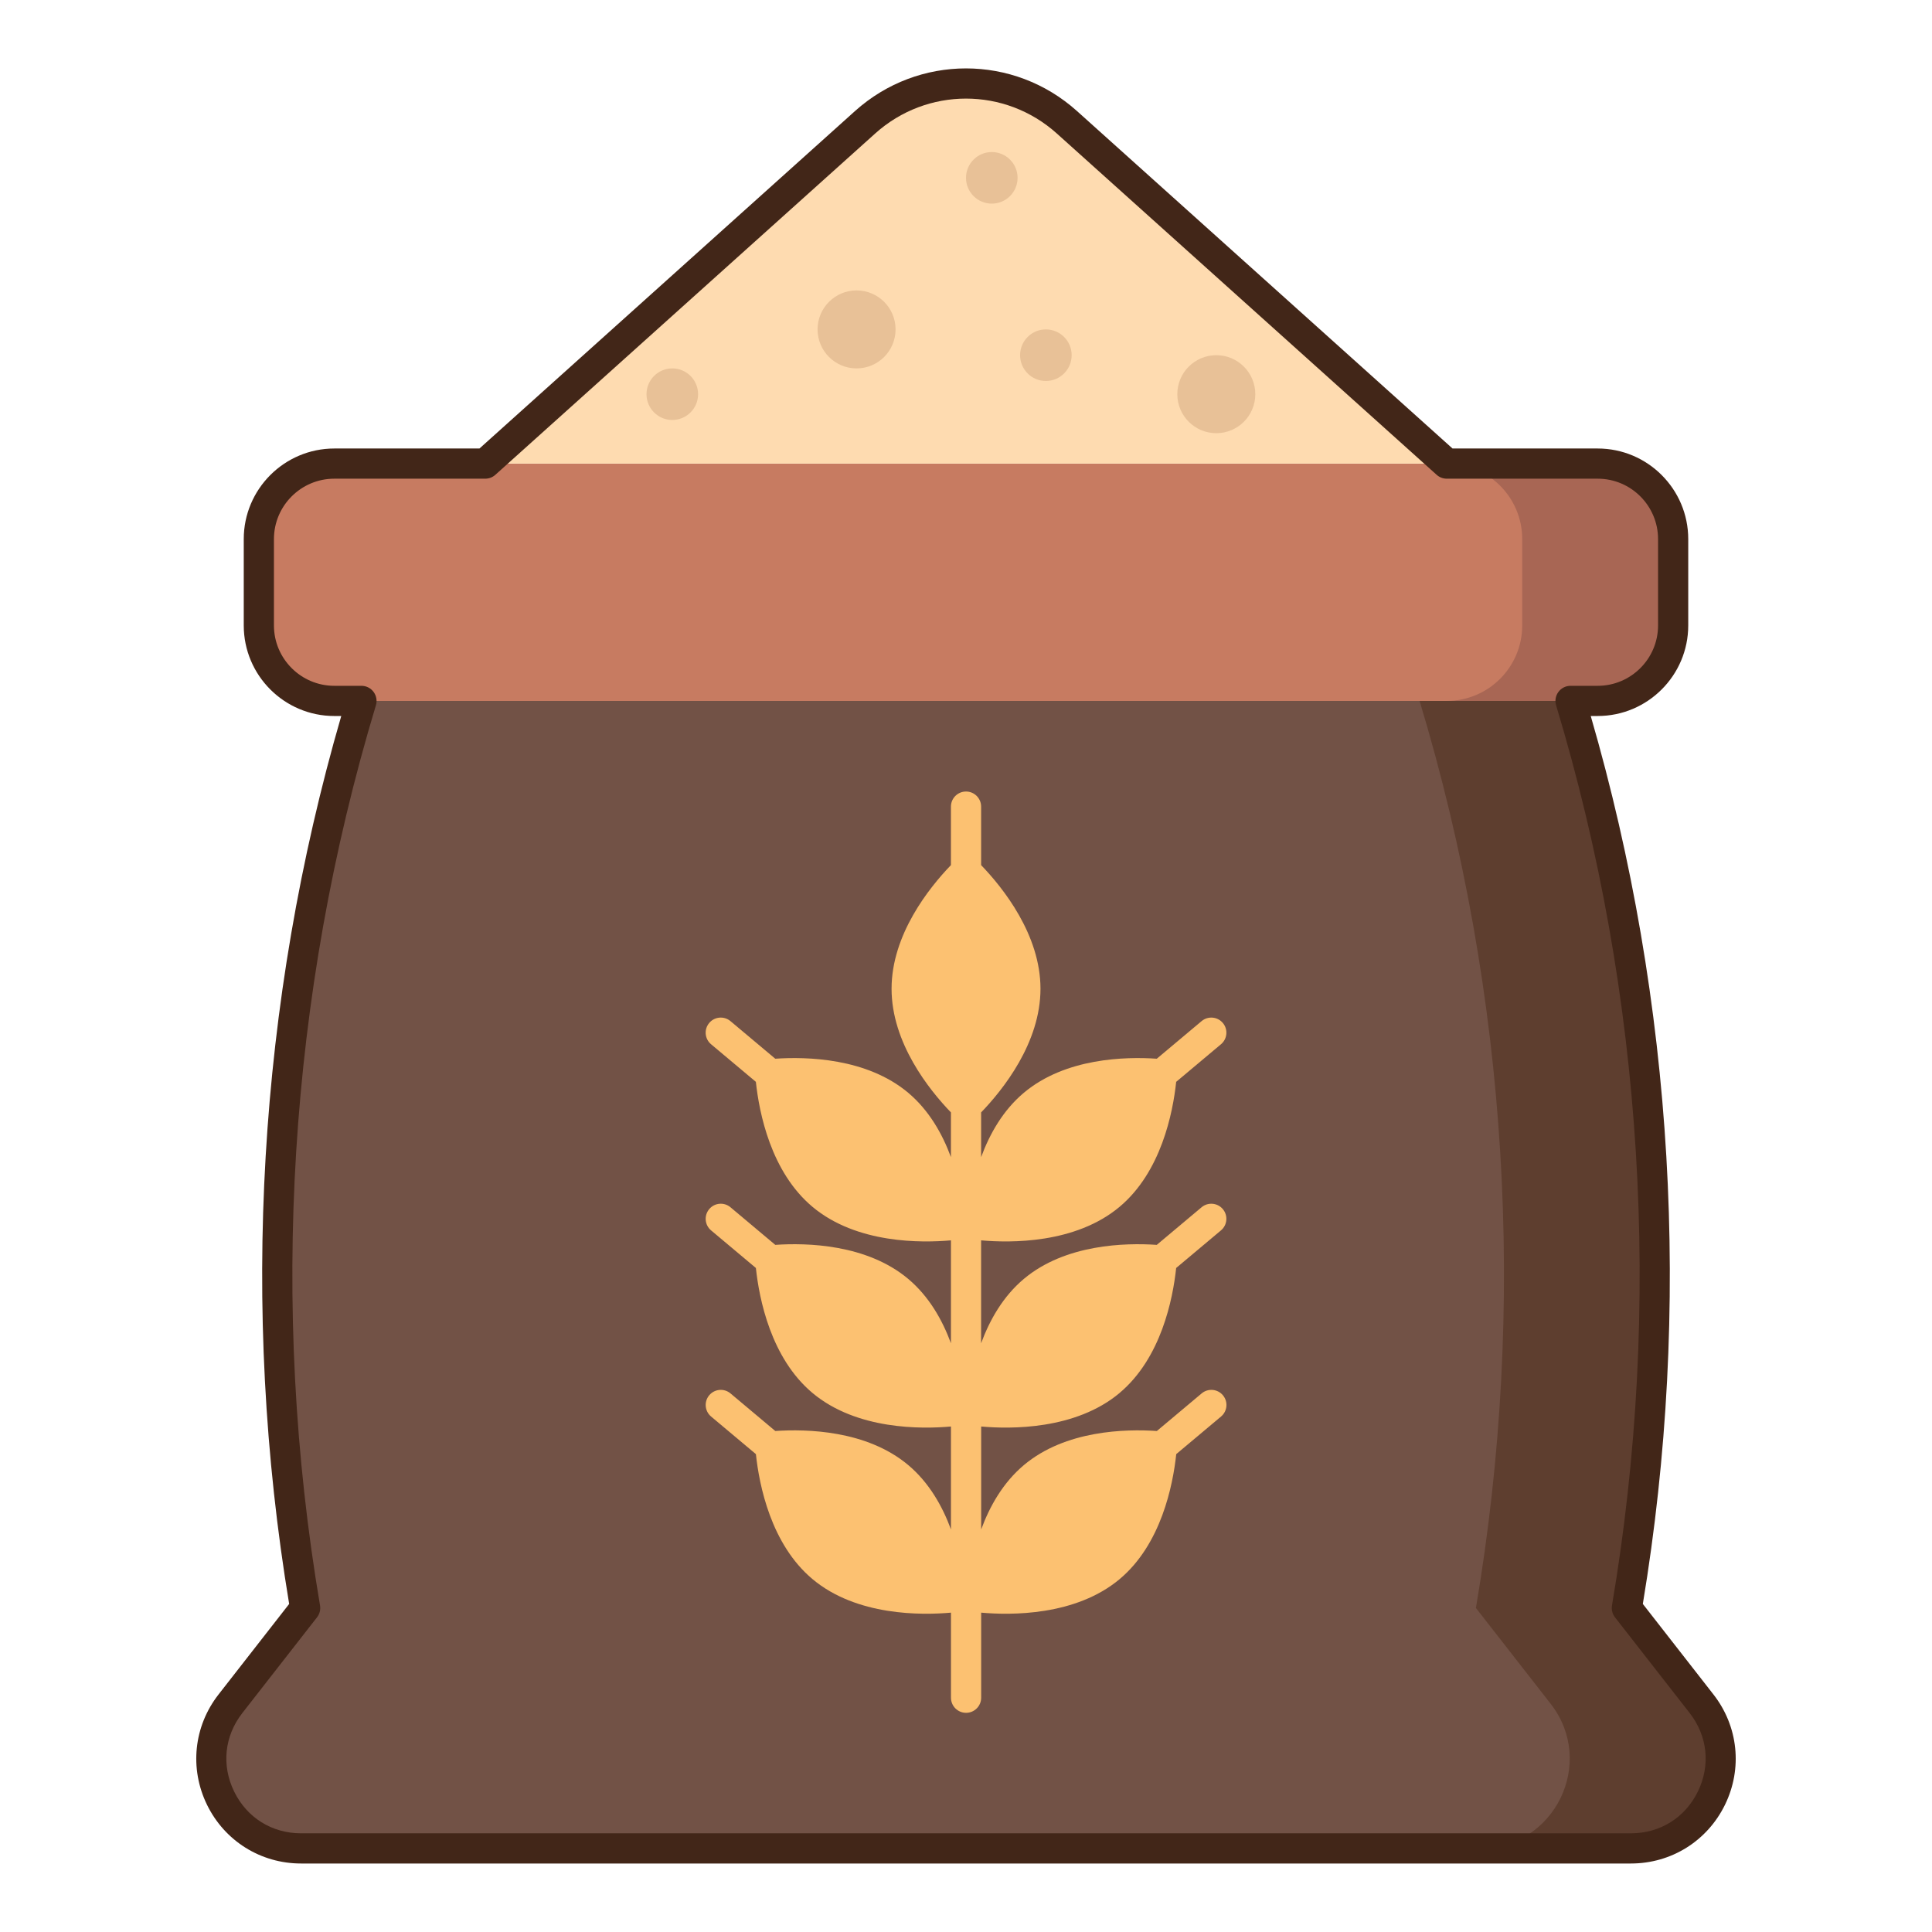 <svg xmlns="http://www.w3.org/2000/svg" id="Layer_1" viewBox="0 0 256 256"><g><g><g><path d="m225.467 225.757-9.901-12.689c6.771-39.946 4.288-81.255-7.463-120.197-53.402 0-106.804 0-160.206 0-11.751 38.942-14.234 80.251-7.463 120.197l-9.901 12.689c-6.08 7.792-.527 19.167 9.356 19.167h176.222c9.883 0 15.436-11.375 9.356-19.167z" fill="#725246"></path></g><g><path d="m225.467 225.756-9.9-12.689c6.771-39.946 4.288-81.255-7.463-120.197-6.667 0-13.333 0-20 0 11.751 38.942 14.234 80.251 7.463 120.197l9.9 12.689c6.08 7.792.527 19.167-9.356 19.167h20c9.883.001 15.436-11.374 9.356-19.167z" fill="#5e3e2f"></path></g><g><path d="m211.701 92.874h-167.402c-5.523 0-10-4.477-10-10v-11.445c0-5.523 4.477-10 10-10h167.401c5.523 0 10 4.477 10 10v11.444c.001 5.524-4.476 10.001-9.999 10.001z" fill="#c77b61"></path></g><g><path d="m211.701 61.429h-20c5.523 0 10 4.477 10 10v11.445c0 5.523-4.477 10-10 10h20c5.523 0 10-4.477 10-10v-11.445c0-5.523-4.477-10-10-10z" fill="#a86654"></path></g><g><path d="m114.632 16.2-50.333 45.229h127.401l-50.332-45.229c-7.603-6.832-19.133-6.832-26.736 0z" fill="#fedbb0"></path></g><g><circle cx="113.5" cy="43.648" fill="#e8c197" r="5.167"></circle></g><g><circle cx="161.167" cy="52.232" fill="#e8c197" r="5.167"></circle></g><g><circle cx="138.583" cy="47.065" fill="#e8c197" r="3.417"></circle></g><g><circle cx="131.417" cy="23.565" fill="#e8c197" r="3.417"></circle></g><g><circle cx="89.083" cy="52.232" fill="#e8c197" r="3.417"></circle></g><path d="m148.353 184.572c5.5-4.616 7.055-12.425 7.495-16.558l5.938-4.982c.847-.71.957-1.972.247-2.817-.71-.847-1.973-.956-2.817-.247l-5.938 4.983c-4.146-.285-12.107-.11-17.608 4.505-2.772 2.326-4.538 5.464-5.669 8.534v-13.637c3.865.348 12.501.463 18.353-4.447 5.5-4.615 7.055-12.425 7.495-16.557l5.938-4.982c.847-.71.957-1.972.247-2.817-.71-.847-1.973-.956-2.817-.247l-5.938 4.982c-4.146-.285-12.107-.11-17.608 4.506-2.772 2.326-4.538 5.464-5.669 8.534v-5.925c2.883-2.993 7.866-9.204 7.866-16.384s-4.983-13.391-7.866-16.384v-7.752c0-1.104-.896-2-2-2s-2 .896-2 2v7.752c-2.883 2.993-7.866 9.204-7.866 16.384s4.983 13.391 7.866 16.384v5.925c-1.13-3.07-2.897-6.208-5.669-8.534-5.501-4.616-13.462-4.79-17.608-4.506l-5.938-4.982c-.844-.71-2.107-.6-2.817.247-.71.846-.6 2.107.247 2.817l5.938 4.982c.44 4.133 1.994 11.942 7.495 16.557 5.851 4.91 14.488 4.795 18.353 4.447v13.637c-1.13-3.07-2.897-6.208-5.669-8.534-5.501-4.616-13.462-4.79-17.608-4.505l-5.938-4.983c-.844-.71-2.107-.601-2.817.247-.71.846-.6 2.107.247 2.817l5.938 4.982c.44 4.133 1.994 11.942 7.495 16.558 5.851 4.91 14.488 4.795 18.353 4.447v13.637c-1.13-3.07-2.897-6.208-5.669-8.534-5.501-4.616-13.462-4.79-17.608-4.506l-5.938-4.983c-.844-.709-2.107-.6-2.817.247-.71.846-.6 2.107.247 2.817l5.938 4.982c.44 4.133 1.994 11.942 7.495 16.558 5.851 4.91 14.488 4.795 18.353 4.447v11.274c0 1.104.896 2 2 2s2-.896 2-2v-11.274c3.865.348 12.501.463 18.353-4.447 5.501-4.615 7.055-12.425 7.495-16.558l5.938-4.982c.847-.71.957-1.972.247-2.817-.71-.847-1.973-.956-2.817-.247l-5.938 4.983c-4.146-.285-12.107-.11-17.608 4.506-2.772 2.326-4.538 5.464-5.669 8.534v-13.637c3.859.348 12.495.463 18.347-4.447z" fill="#fcc171"></path></g><g><path d="m216.111 246.924h-176.222c-5.343 0-10.117-2.982-12.461-7.784s-1.758-10.401 1.528-14.613l9.359-11.996c-6.498-39.136-4.111-79.735 6.902-117.656h-.919c-6.617 0-12-5.383-12-12v-11.446c0-6.617 5.383-12 12-12h19.233l49.763-44.716c8.385-7.533 21.027-7.533 29.41 0l49.763 44.716h19.233c6.617 0 12 5.383 12 12v11.445c0 6.617-5.383 12-12 12h-.919c11.014 37.921 13.4 78.521 6.902 117.656l9.359 11.996c3.286 4.212 3.872 9.812 1.528 14.613s-7.116 7.785-12.459 7.785zm-171.812-183.495c-4.411 0-8 3.589-8 8v11.445c0 4.411 3.589 8 8 8h3.597c.633 0 1.229.3 1.605.808s.492 1.164.31 1.771c-11.571 38.348-14.132 79.594-7.405 119.281.094.554-.049 1.121-.395 1.564l-9.9 12.689c-2.374 3.042-2.781 6.93-1.088 10.397 1.692 3.469 5.007 5.539 8.866 5.539h176.223c3.859 0 7.174-2.07 8.866-5.539 1.693-3.468 1.286-7.355-1.088-10.397l-9.9-12.689c-.346-.443-.488-1.011-.395-1.564 6.727-39.688 4.166-80.934-7.405-119.281-.183-.606-.067-1.263.31-1.771s.973-.808 1.605-.808h3.597c4.411 0 8-3.589 8-8v-11.445c0-4.411-3.589-8-8-8h-20c-.493 0-.97-.183-1.337-.513l-50.333-45.229c-6.859-6.164-17.203-6.164-24.063 0l-50.333 45.229c-.367.33-.844.513-1.337.513z" fill="#422618"></path></g></g></svg>